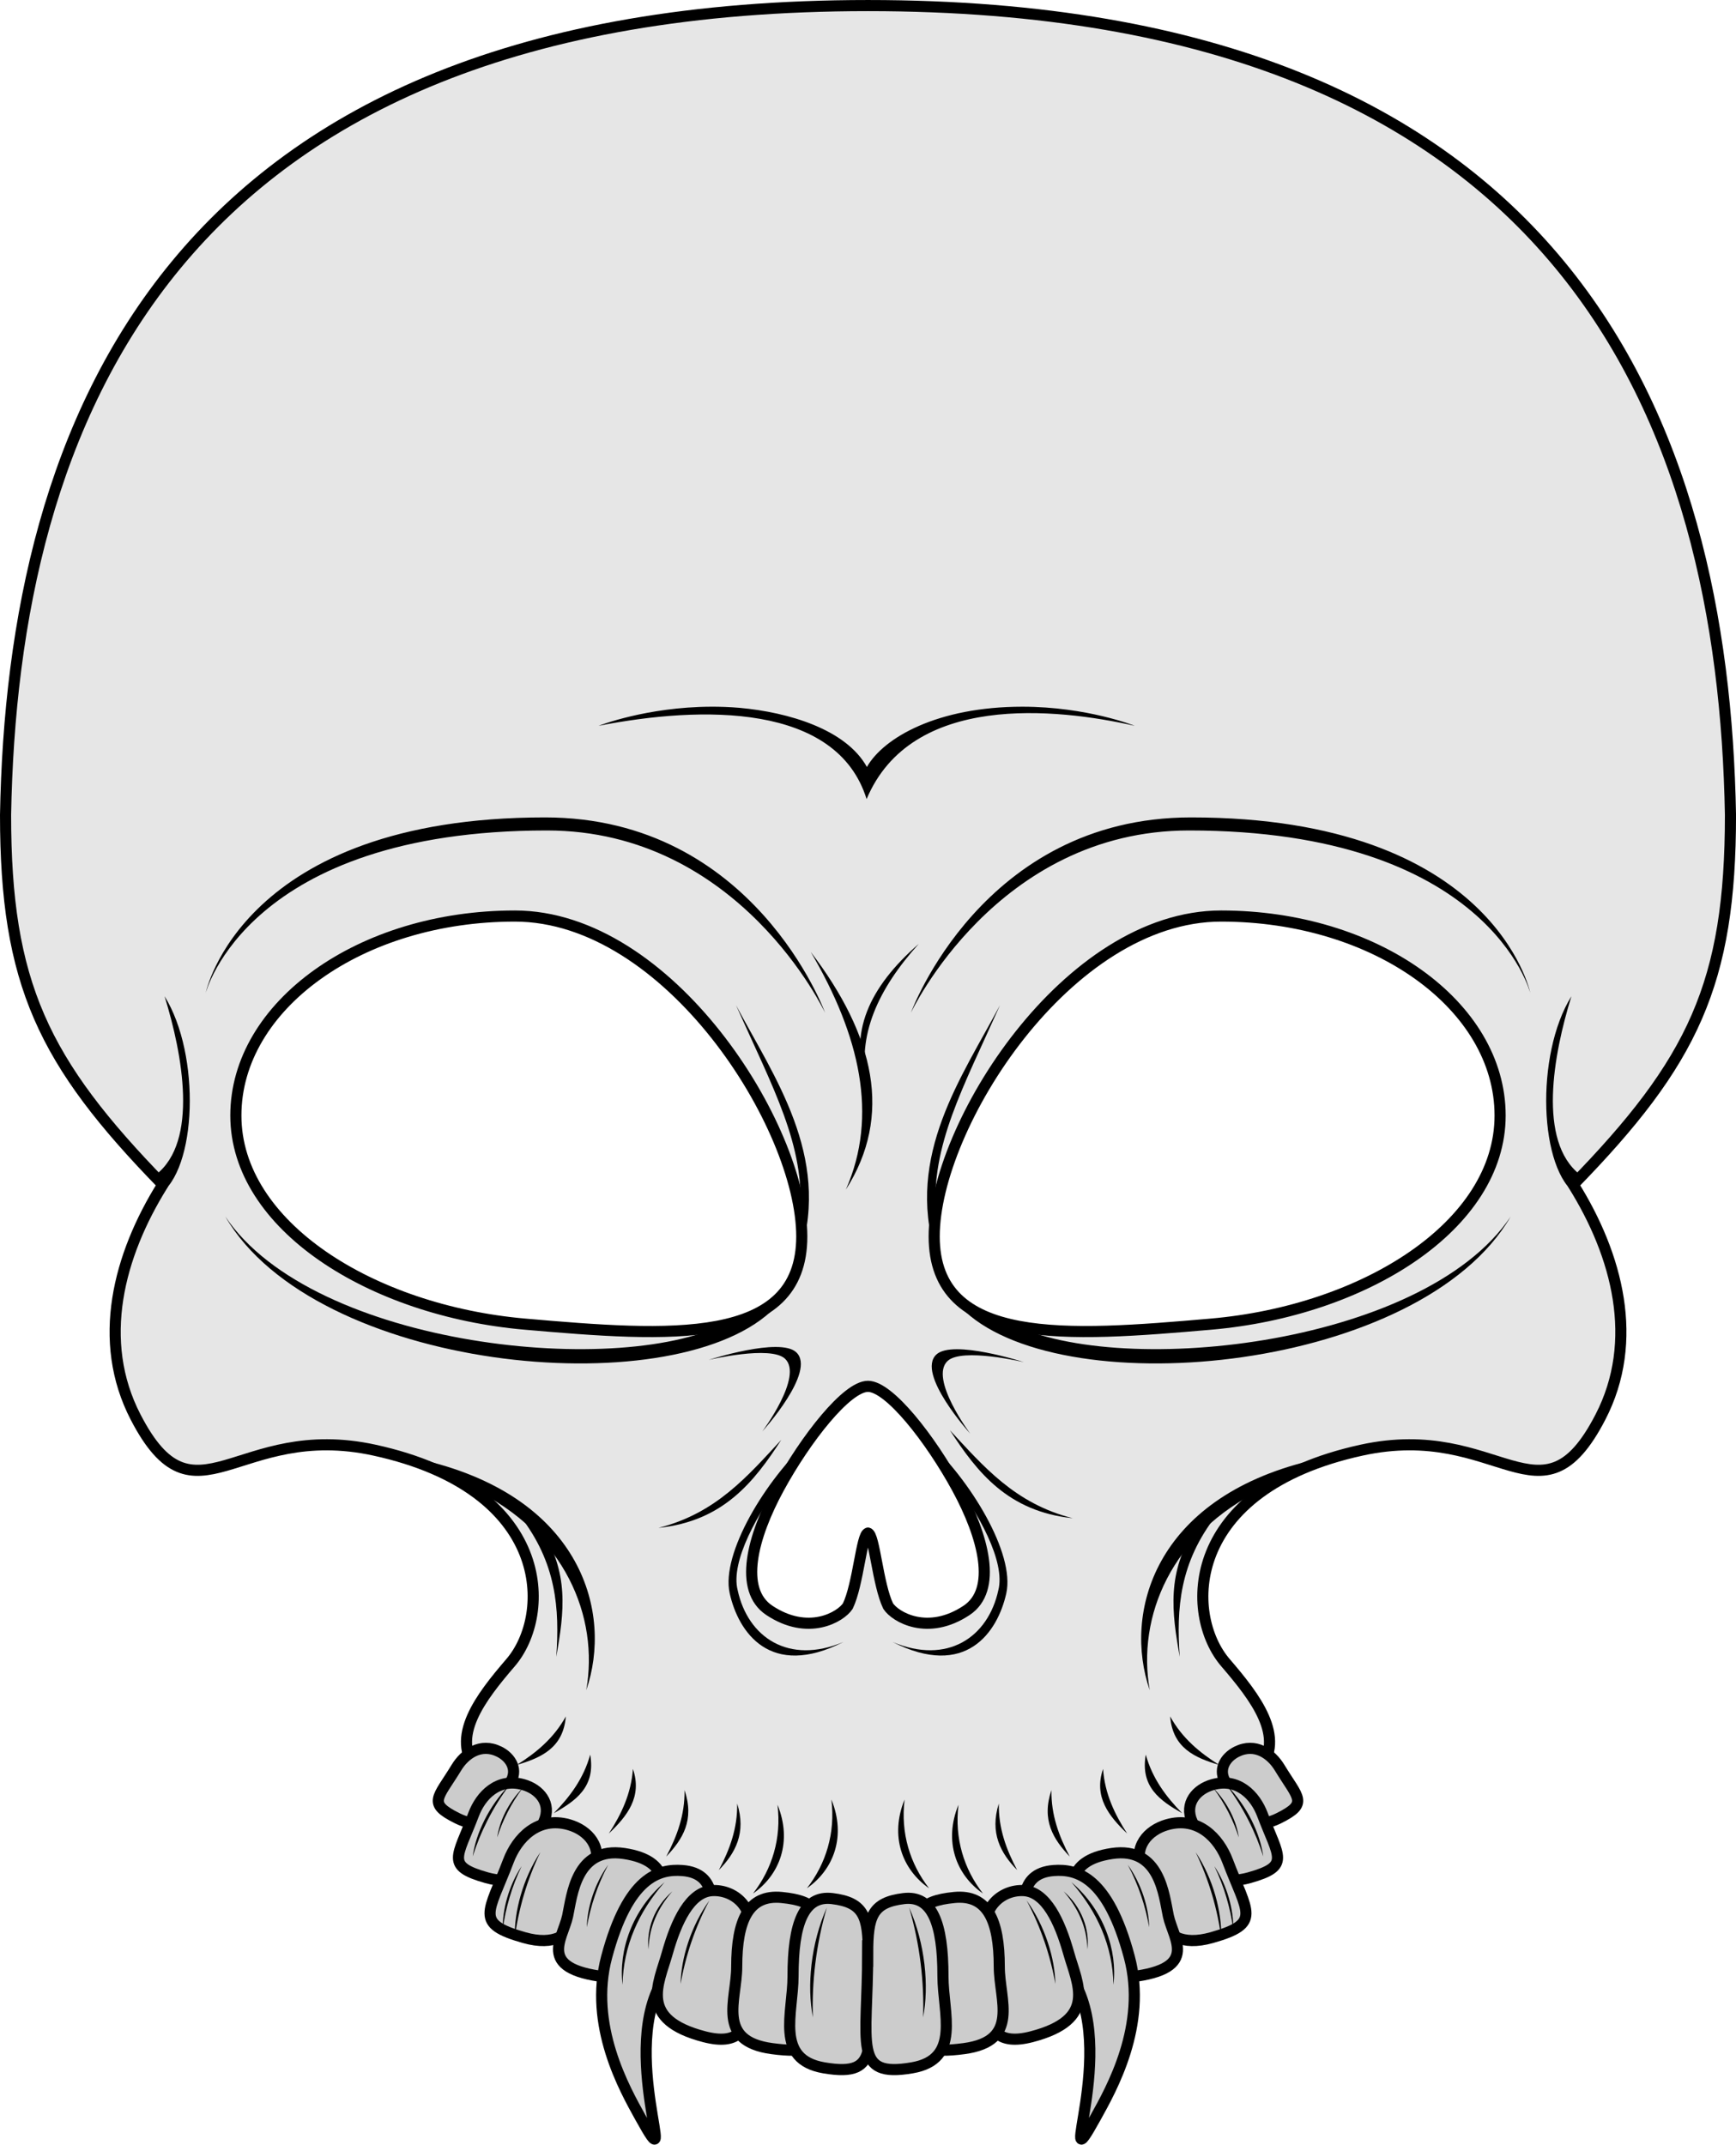 <?xml version="1.0" encoding="UTF-8" standalone="no"?>
<!-- Generator: Adobe Illustrator 13.0.2, SVG Export Plug-In . SVG Version: 6.00 Build 14948)  -->

<svg
   xmlns:dc="http://purl.org/dc/elements/1.1/"
   xmlns:cc="http://creativecommons.org/ns#"
   xmlns:rdf="http://www.w3.org/1999/02/22-rdf-syntax-ns#"
   xmlns:svg="http://www.w3.org/2000/svg"
   xmlns="http://www.w3.org/2000/svg"
   xmlns:sodipodi="http://sodipodi.sourceforge.net/DTD/sodipodi-0.dtd"
   xmlns:inkscape="http://www.inkscape.org/namespaces/inkscape"
   id="Layer_1"
   enable-background="new 0 0 723.343 448.112"
   sodipodi:docname="Calavera.svg"
   xml:space="preserve"
   sodipodi:version="0.32"
   viewBox="0 0 156.135 192.829"
   version="1.0"
   inkscape:output_extension="org.inkscape.output.svg.inkscape"
   y="0px"
   x="0px"
   inkscape:version="0.92.1 r15371"
   width="156.135"
   height="192.829"
   inkscape:export-filename="C:\Users\18356143\Downloads\Demo 01.png"
   inkscape:export-xdpi="243.21768"
   inkscape:export-ydpi="243.21768"><defs
     id="defs95" /><sodipodi:namedview
     id="base"
     bordercolor="#666666"
     inkscape:pageshadow="2"
     guidetolerance="10.0"
     pagecolor="#ffffff"
     gridtolerance="10.0"
     inkscape:zoom="1.2218618"
     objecttolerance="10.0"
     borderopacity="1.0"
     inkscape:current-layer="g11882"
     inkscape:cx="-94.417926"
     inkscape:cy="37.365953"
     inkscape:window-y="-8"
     inkscape:window-x="-8"
     inkscape:window-height="1018"
     inkscape:pageopacity="0.0"
     inkscape:window-width="1920"
     showgrid="false"
     inkscape:window-maximized="1"
     showguides="true"
     inkscape:guide-bbox="true"
     fit-margin-top="0"
     fit-margin-left="0"
     fit-margin-right="0"
     fit-margin-bottom="0"
     inkscape:snap-nodes="false"><sodipodi:guide
       position="-546.804,-356.681"
       orientation="1,0"
       id="guide4866"
       inkscape:locked="false" /></sodipodi:namedview><g
     transform="translate(-282.652,-159.958)"
     style="display:inline"
     inkscape:label="CalaVera"
     id="g11882"
     inkscape:groupmode="layer"><path
       style="fill:#e6e6e6;fill-opacity:1;fill-rule:nonzero;stroke:#000000;stroke-width:1;stroke-linecap:round;stroke-linejoin:round;stroke-miterlimit:4;stroke-dasharray:none;stroke-opacity:1"
       d="m 625.377,260.805 c -63.082,0 -76.948,37.859 -77.566,72.773 0,15.149 3.363,22.189 14.141,33.238 -3.987,6.372 -5.997,14.045 -2.441,20.906 5.364,10.352 9.058,0.246 21.494,2.969 15.964,3.495 15.954,14.764 12.229,19.1 -2.697,3.139 -5.468,6.707 -3.025,9.678 3.53,4.294 14.86,15.223 35.17,15.396 20.31,-0.174 31.641,-11.103 35.172,-15.396 2.443,-2.971 -0.328,-6.539 -3.025,-9.678 -3.726,-4.336 -3.735,-15.604 12.229,-19.1 12.437,-2.723 16.13,7.383 21.494,-2.969 3.555,-6.862 1.546,-14.534 -2.441,-20.906 10.778,-11.05 14.141,-18.089 14.141,-33.238 -0.618,-34.914 -14.486,-72.773 -77.568,-72.773 z m -31.768,81.861 c 13.854,0 25.814,18.906 25.814,28.809 0,9.903 -11.961,9.008 -24.895,7.883 -13.802,-1.201 -26.004,-8.853 -26.004,-18.756 0,-9.903 11.23,-17.936 25.084,-17.936 z m 63.537,0 c 13.854,0 25.084,8.033 25.084,17.936 0,9.903 -12.204,17.555 -26.006,18.756 -12.933,1.125 -24.893,2.02 -24.893,-7.883 0,-9.903 11.96,-28.809 25.814,-28.809 z m -31.77,42.285 c 1.906,0 5.606,4.715 8.016,9.139 2.41,4.423 3.626,9.158 0.855,11.002 -3.495,2.326 -6.416,0.596 -7.055,-0.385 -0.945,-1.951 -1.234,-6.422 -1.816,-6.563 -0.582,0.141 -0.869,4.613 -1.814,6.563 -0.639,0.98 -3.561,2.711 -7.057,0.385 -2.771,-1.844 -1.553,-6.579 0.857,-11.002 2.41,-4.423 6.108,-9.139 8.014,-9.139 z"
       id="path13054"
       inkscape:connector-curvature="0"
       sodipodi:nodetypes="sccssscccsssccssscsssscsssscccccss"
       transform="translate(-264.659,-100.346)" /><path
       sodipodi:nodetypes="sssss"
       inkscape:connector-curvature="0"
       id="path4870"
       d="m 328.495,320.296 c -0.805,1.178 -1.414,4.783 -4.71,3.147 -2.725,-1.353 -1.771,-1.787 -0.079,-4.565 0.742,-1.219 2.172,-2.258 3.852,-1.424 1.049,0.521 1.742,1.664 0.937,2.843 z"
       style="fill:#cccccc;fill-opacity:1;fill-rule:nonzero;stroke:#000000;stroke-width:1;stroke-miterlimit:4;stroke-dasharray:none;stroke-opacity:1" /><path
       style="fill:#cccccc;fill-opacity:1;fill-rule:nonzero;stroke:#000000;stroke-width:1;stroke-miterlimit:4;stroke-dasharray:none;stroke-opacity:1"
       d="m 331.565,323.749 c -0.73,1.661 -0.647,6.308 -5.149,5.034 -3.722,-1.053 -2.631,-1.819 -1.168,-5.686 0.642,-1.696 2.185,-3.33 4.48,-2.681 1.433,0.405 2.567,1.672 1.837,3.332 z"
       id="path4854"
       inkscape:connector-curvature="0"
       sodipodi:nodetypes="sssss" /><path
       sodipodi:nodetypes="sssss"
       inkscape:connector-curvature="0"
       id="path13075"
       d="m 336.043,328.061 c -0.886,2.015 -0.785,7.654 -6.248,6.109 -4.516,-1.277 -3.193,-2.207 -1.417,-6.899 0.779,-2.058 2.651,-4.041 5.436,-3.253 1.738,0.492 3.114,2.029 2.228,4.044 z"
       style="fill:#cccccc;fill-opacity:1;fill-rule:nonzero;stroke:#000000;stroke-width:1;stroke-miterlimit:4;stroke-dasharray:none;stroke-opacity:1" /><path
       sodipodi:nodetypes="sssss"
       inkscape:connector-curvature="0"
       id="path13070"
       d="m 341.866,332.076 c -0.612,2.102 3.04,6.32 -4.147,5.689 -6.99,-0.614 -4.477,-3.389 -4.016,-5.529 0.398,-1.844 0.742,-6.279 5.088,-5.627 4.293,0.644 3.687,3.365 3.075,5.467 z"
       style="fill:#cccccc;fill-opacity:1;fill-rule:nonzero;stroke:#000000;stroke-width:1;stroke-miterlimit:4;stroke-dasharray:none;stroke-opacity:1" /><path
       style="fill:#cccccc;fill-opacity:1;fill-rule:nonzero;stroke:#000000;stroke-width:1;stroke-miterlimit:4;stroke-dasharray:none;stroke-opacity:1"
       d="m 346.171,333.501 c -0.329,0.974 -1.147,1.75 -1.94,2.42 -0.793,0.671 -1.448,1.273 -1.795,1.79 -4.354,6.488 1.637,19.538 -2.206,12.598 -1.39,-2.51 -4.655,-8.261 -3.014,-14.406 1.921,-7.194 4.696,-7.925 6.812,-7.763 3.254,0.249 2.802,3.413 2.143,5.361 z"
       id="path13072"
       inkscape:connector-curvature="0"
       sodipodi:nodetypes="sssssss" /><path
       style="fill:#cccccc;fill-opacity:1;fill-rule:nonzero;stroke:#000000;stroke-width:1;stroke-miterlimit:4;stroke-dasharray:none;stroke-opacity:1"
       d="m 349.968,334.416 c -0.799,2.835 2.145,10.258 -3.97,8.666 -5.948,-1.549 -4.126,-4.692 -3.327,-7.527 0.799,-2.835 2.04,-5.516 4.059,-5.613 2.019,-0.097 4.038,1.639 3.239,4.474 z"
       id="path13067"
       inkscape:connector-curvature="0"
       sodipodi:nodetypes="sssss" /><path
       sodipodi:nodetypes="sssss"
       inkscape:connector-curvature="0"
       id="path13091"
       d="m 356.651,334.969 c 0,7.326 1.582,10.006 -4.568,9.181 -5.063,-0.679 -3.172,-4.386 -3.172,-7.352 0,-4.235 1.098,-6.515 4.033,-6.237 3.247,0.308 3.708,1.435 3.708,4.409 z"
       style="fill:#cccccc;fill-opacity:1;fill-rule:nonzero;stroke:#000000;stroke-width:1;stroke-miterlimit:4;stroke-dasharray:none;stroke-opacity:1" /><path
       style="opacity:1;fill:#000000;stroke:none;stroke-width:0.625"
       d="m 346.402,282.222 c 0,0 6.373,-2.058 7.858,-0.685 1.857,1.716 -3.045,7.123 -3.045,7.123 0,0 3.713,-4.965 2.041,-6.538 -1.295,-1.218 -6.854,0.101 -6.854,0.101 z"
       id="path13108"
       inkscape:connector-curvature="0"
       sodipodi:nodetypes="cscsc" /><path
       style="fill:#000000;stroke:none;stroke-width:1.239"
       d="m 351.981,277.883 c -1.044,0.417 -2.265,0.683 -3.635,0.84 -9.494,5.281 -37.516,2.403 -45.428,-9.381 8.047,13.868 39.868,16.979 49.062,8.541 z"
       id="path13128"
       inkscape:connector-curvature="0"
       sodipodi:nodetypes="ccccc" /><path
       style="fill:#000000;stroke:none"
       d="m 301.155,249.233 c 0,0 3.216,-15.781 30.514,-15.781 18.797,0 25.188,17.559 25.188,17.559 0,0 -7.689,-16.385 -25.012,-16.385 -26.958,0 -30.689,14.606 -30.689,14.606 z"
       id="path13132"
       inkscape:connector-curvature="0"
       sodipodi:nodetypes="cscsc" /><path
       style="opacity:1;fill:#000000;stroke:none;stroke-width:0.686"
       d="m 358.728,266.916 c 2.933,-6.637 1.264,-13.834 -3.156,-21.365 5.752,7.543 7.39,14.717 3.156,21.365 z"
       id="path13134"
       inkscape:connector-curvature="0"
       sodipodi:nodetypes="ccc" /><path
       style="opacity:1;fill:#000000;stroke:none;stroke-width:0.205px;stroke-linecap:butt;stroke-linejoin:miter;stroke-opacity:1"
       d="m 346.601,223.499 c -5.816,0.022 -10.109,1.717 -10.109,1.717 9.287,-1.82 21.421,-2.042 24.102,6.589 4.024,-9.581 17.06,-8.183 24.118,-6.589 0,0 -4.293,-1.717 -10.109,-1.717 -7.629,0 -12.474,2.775 -13.983,5.417 -1.881,-3.388 -7.059,-4.92 -11.443,-5.315 -0.885,-0.075 -1.746,-0.106 -2.576,-0.103 z"
       id="path13509"
       inkscape:connector-curvature="0"
       sodipodi:nodetypes="ccccsccc" /><path
       style="fill:#000000;fill-opacity:1;stroke:none;stroke-width:1.122px;stroke-linecap:butt;stroke-linejoin:miter;stroke-opacity:1"
       d="m 355.226,329.734 c 2.413,-1.68 3.551,-4.682 2.2,-7.98 0.372,3.021 -0.492,5.782 -2.2,7.98 z"
       id="path4856"
       inkscape:connector-curvature="0"
       sodipodi:nodetypes="ccc" /><path
       sodipodi:nodetypes="ccc"
       inkscape:connector-curvature="0"
       id="path4858"
       d="m 347.304,328.096 c 1.488,-1.514 2.481,-3.346 1.648,-5.98 0.041,2.216 -0.673,4.147 -1.648,5.98 z"
       style="fill:#000000;fill-opacity:1;stroke:none;stroke-width:0.841px;stroke-linecap:butt;stroke-linejoin:miter;stroke-opacity:1" /><path
       style="fill:#000000;fill-opacity:1;stroke:none;stroke-width:0.841px;stroke-linecap:butt;stroke-linejoin:miter;stroke-opacity:1"
       d="m 342.57,326.887 c 1.498,-1.573 2.562,-3.297 1.648,-5.98 0.041,2.216 -0.673,4.147 -1.648,5.98 z"
       id="path4860"
       inkscape:connector-curvature="0"
       sodipodi:nodetypes="ccc" /><path
       sodipodi:nodetypes="ccc"
       inkscape:connector-curvature="0"
       id="path4862"
       d="m 337.407,324.814 c 1.67,-1.584 3.023,-3.312 2.169,-5.811 -0.155,2.211 -1.036,4.072 -2.169,5.811 z"
       style="fill:#000000;fill-opacity:1;stroke:none;stroke-width:0.841px;stroke-linecap:butt;stroke-linejoin:miter;stroke-opacity:1" /><path
       style="fill:#000000;fill-opacity:1;stroke:none;stroke-width:0.841px;stroke-linecap:butt;stroke-linejoin:miter;stroke-opacity:1"
       d="m 332.459,322.985 c 1.998,-1.131 3.779,-2.372 3.276,-5.267 -0.589,2.137 -1.821,3.786 -3.276,5.267 z"
       id="path4864"
       inkscape:connector-curvature="0"
       sodipodi:nodetypes="ccc" /><path
       style="fill:#cccccc;fill-opacity:1;fill-rule:nonzero;stroke:#000000;stroke-width:1;stroke-miterlimit:4;stroke-dasharray:none;stroke-opacity:1"
       d="m 360.747,335.597 c 0,8.203 1.384,11.203 -3.996,10.279 -4.428,-0.76 -2.774,-4.911 -2.774,-8.232 0,-4.741 0.96,-7.295 3.527,-6.983 2.84,0.345 3.243,1.607 3.243,4.936 z"
       id="path4868"
       inkscape:connector-curvature="0"
       sodipodi:nodetypes="sssss" /><path
       sodipodi:nodetypes="ccc"
       inkscape:connector-curvature="0"
       id="path4872"
       d="m 329.129,318.644 c 2.215,-0.646 4.187,-1.541 4.413,-4.359 -1.07,1.941 -2.653,3.258 -4.413,4.359 z"
       style="fill:#000000;fill-opacity:1;stroke:none;stroke-width:0.841px;stroke-linecap:butt;stroke-linejoin:miter;stroke-opacity:1" /><path
       sodipodi:nodetypes="ccc"
       inkscape:connector-curvature="0"
       id="path4880"
       d="m 350.379,330.204 c 2.413,-1.68 3.551,-4.682 2.2,-7.98 0.372,3.021 -0.492,5.782 -2.2,7.98 z"
       style="fill:#000000;fill-opacity:1;stroke:none;stroke-width:1.122px;stroke-linecap:butt;stroke-linejoin:miter;stroke-opacity:1" /><path
       style="fill:#000000;stroke:none;stroke-width:1px;stroke-linecap:butt;stroke-linejoin:miter;stroke-opacity:1"
       d="m 620.053,389.822 c -3.856,3.515 -7.911,10.15 -7.115,13.732 0.776,3.493 3.636,7.734 10.233,4.38 -4.905,2.074 -8.597,-0.397 -9.516,-4.662 -0.658,-2.531 1.778,-6.991 4.303,-10.213 0.652,-1.116 1.36,-2.214 2.096,-3.238 z"
       transform="translate(-264.659,-100.346)"
       id="path4886"
       inkscape:connector-curvature="0"
       sodipodi:nodetypes="cscccc" /><path
       style="fill:#000000;fill-opacity:1;fill-rule:nonzero;stroke:none;stroke-width:1;stroke-miterlimit:4;stroke-dasharray:none;stroke-opacity:1"
       d="m 297.451,249.528 c 1.629,5.238 3.057,13.05 -0.759,16.034 0.687,0.181 0.529,0.698 0.702,1.062 -0.162,0.259 -0.315,0.524 -0.471,0.787 3.45,-2.206 3.807,-12.624 0.527,-17.883 z"
       id="path4891"
       inkscape:connector-curvature="0"
       sodipodi:nodetypes="ccccc" /><path
       style="fill:#000000;fill-opacity:1;fill-rule:nonzero;stroke:none;stroke-width:1;stroke-miterlimit:4;stroke-dasharray:none;stroke-opacity:1"
       d="m 320.979,291.303 0.181,0.119 c 1.592,0.727 2.938,1.544 4.064,2.42 8.244,3.971 11.32,11.498 10.155,18.081 2.395,-6.936 -0.387,-17.205 -14.4,-20.62 z"
       id="path4897"
       inkscape:connector-curvature="0"
       sodipodi:nodetypes="ccccc" /><path
       style="fill:#000000;fill-opacity:1;fill-rule:nonzero;stroke:none;stroke-width:1;stroke-miterlimit:4;stroke-dasharray:none;stroke-opacity:1"
       d="m 613.508,350.684 c 3.348,7.499 6.211,12.586 5.773,18.811 0.093,0.691 0.143,1.354 0.143,1.98 0,0.546 -0.044,1.046 -0.115,1.518 2.686,-8.813 -2.369,-15.847 -5.801,-22.309 z"
       transform="translate(-264.659,-100.346)"
       id="path4900"
       inkscape:connector-curvature="0" /><path
       style="fill:#000000;stroke:none;stroke-width:0.734px;stroke-linecap:butt;stroke-linejoin:miter;stroke-opacity:1"
       d="m 352.918,289.418 c -2.461,3.808 -5.24,7.312 -11.047,7.913 5.202,-1.308 8.039,-4.685 11.047,-7.913 z"
       id="path4903"
       inkscape:connector-curvature="0"
       sodipodi:nodetypes="ccc" /><path
       style="fill:#000000;stroke:none;stroke-width:1px;stroke-linecap:butt;stroke-linejoin:miter;stroke-opacity:1"
       d="m 329.379,296.198 c 3.33,4.253 3.607,8.39 3.303,12.724 0.715,-4.034 1.19,-7.564 -1.43,-11.613 z"
       id="path4905"
       inkscape:connector-curvature="0"
       sodipodi:nodetypes="cccc" /><path
       sodipodi:nodetypes="ccc"
       inkscape:connector-curvature="0"
       id="path4907"
       d="m 355.763,341.342 c -0.543,-2.801 -0.198,-6.634 1.258,-9.88 -0.975,3.295 -1.368,6.752 -1.258,9.88 z"
       style="fill:#000000;fill-opacity:1;stroke:none;stroke-width:0.848px;stroke-linecap:butt;stroke-linejoin:miter;stroke-opacity:1" /><path
       style="fill:#000000;fill-opacity:1;stroke:none;stroke-width:1.104px;stroke-linecap:butt;stroke-linejoin:miter;stroke-opacity:1"
       d="m 338.646,338.409 c -0.375,-3.078 0.859,-6.727 3.773,-9.218 -2.307,2.63 -3.716,5.714 -3.773,9.218 z"
       id="path4909"
       inkscape:connector-curvature="0"
       sodipodi:nodetypes="ccc" /><path
       sodipodi:nodetypes="ccc"
       inkscape:connector-curvature="0"
       id="path4911"
       d="m 340.985,335.232 c -0.212,-1.742 0.486,-3.808 2.136,-5.218 -1.306,1.489 -2.103,3.234 -2.136,5.218 z"
       style="fill:#000000;fill-opacity:1;stroke:none;stroke-width:0.625px;stroke-linecap:butt;stroke-linejoin:miter;stroke-opacity:1" /><path
       style="fill:#000000;fill-opacity:1;stroke:none;stroke-width:0.676px;stroke-linecap:butt;stroke-linejoin:miter;stroke-opacity:1"
       d="m 343.868,338.335 c 0.032,-2.276 0.924,-5.212 2.589,-7.51 -1.297,2.414 -2.166,5.049 -2.589,7.51 z"
       id="path4913"
       inkscape:connector-curvature="0"
       sodipodi:nodetypes="ccc" /><path
       sodipodi:nodetypes="ccc"
       inkscape:connector-curvature="0"
       id="path4915"
       d="m 335.433,333.236 c 0.019,-1.698 0.679,-3.891 1.917,-5.609 -0.963,1.804 -1.606,3.772 -1.917,5.609 z"
       style="fill:#000000;fill-opacity:1;stroke:none;stroke-width:0.505px;stroke-linecap:butt;stroke-linejoin:miter;stroke-opacity:1" /><path
       style="fill:#000000;fill-opacity:1;stroke:none;stroke-width:0.505px;stroke-linecap:butt;stroke-linejoin:miter;stroke-opacity:1"
       d="m 327.87,333.422 c -0.046,-1.698 0.529,-3.914 1.7,-5.679 -0.893,1.84 -1.46,3.831 -1.7,5.679 z"
       id="path4917"
       inkscape:connector-curvature="0"
       sodipodi:nodetypes="ccc" /><path
       sodipodi:nodetypes="ccc"
       inkscape:connector-curvature="0"
       id="path4919"
       d="m 328.952,334.166 c -0.063,-2.295 0.716,-5.293 2.299,-7.679 -1.208,2.488 -1.974,5.18 -2.299,7.679 z"
       style="fill:#000000;fill-opacity:1;stroke:none;stroke-width:0.682px;stroke-linecap:butt;stroke-linejoin:miter;stroke-opacity:1" /><path
       sodipodi:nodetypes="ccc"
       inkscape:connector-curvature="0"
       id="path4921"
       d="m 325.169,326.874 c 0.266,-2.019 1.444,-4.544 3.312,-6.429 -1.52,2.023 -2.643,4.283 -3.312,6.429 z"
       style="fill:#000000;fill-opacity:1;stroke:none;stroke-width:0.634px;stroke-linecap:butt;stroke-linejoin:miter;stroke-opacity:1" /><path
       style="fill:#000000;fill-opacity:1;stroke:none;stroke-width:0.437px;stroke-linecap:butt;stroke-linejoin:miter;stroke-opacity:1"
       d="m 327.372,325.158 c 0.183,-1.391 0.995,-3.13 2.282,-4.429 -1.047,1.394 -1.821,2.951 -2.282,4.429 z"
       id="path4923"
       inkscape:connector-curvature="0"
       sodipodi:nodetypes="ccc" /><path
       style="fill:#cccccc;fill-opacity:1;fill-rule:nonzero;stroke:#000000;stroke-width:1;stroke-miterlimit:4;stroke-dasharray:none;stroke-opacity:1"
       d="m 392.942,320.296 c 0.805,1.178 1.414,4.783 4.71,3.147 2.725,-1.353 1.771,-1.787 0.079,-4.565 -0.742,-1.219 -2.172,-2.258 -3.852,-1.424 -1.049,0.521 -1.742,1.664 -0.937,2.843 z"
       id="path5008"
       inkscape:connector-curvature="0"
       sodipodi:nodetypes="sssss" /><path
       sodipodi:nodetypes="sssss"
       inkscape:connector-curvature="0"
       id="path5010"
       d="m 389.872,323.749 c 0.73,1.661 0.647,6.308 5.149,5.034 3.722,-1.053 2.631,-1.819 1.168,-5.686 -0.642,-1.696 -2.185,-3.33 -4.48,-2.681 -1.433,0.405 -2.567,1.672 -1.837,3.332 z"
       style="fill:#cccccc;fill-opacity:1;fill-rule:nonzero;stroke:#000000;stroke-width:1;stroke-miterlimit:4;stroke-dasharray:none;stroke-opacity:1" /><path
       style="fill:#cccccc;fill-opacity:1;fill-rule:nonzero;stroke:#000000;stroke-width:1;stroke-miterlimit:4;stroke-dasharray:none;stroke-opacity:1"
       d="m 385.394,328.061 c 0.886,2.015 0.785,7.654 6.248,6.109 4.516,-1.277 3.193,-2.207 1.417,-6.899 -0.779,-2.058 -2.651,-4.041 -5.436,-3.253 -1.738,0.492 -3.114,2.029 -2.228,4.044 z"
       id="path5012"
       inkscape:connector-curvature="0"
       sodipodi:nodetypes="sssss" /><path
       style="fill:#cccccc;fill-opacity:1;fill-rule:nonzero;stroke:#000000;stroke-width:1;stroke-miterlimit:4;stroke-dasharray:none;stroke-opacity:1"
       d="m 379.572,332.076 c 0.612,2.102 -3.04,6.32 4.147,5.689 6.99,-0.614 4.477,-3.389 4.016,-5.529 -0.398,-1.844 -0.742,-6.279 -5.088,-5.627 -4.293,0.644 -3.687,3.365 -3.075,5.467 z"
       id="path5014"
       inkscape:connector-curvature="0"
       sodipodi:nodetypes="sssss" /><path
       sodipodi:nodetypes="sssssss"
       inkscape:connector-curvature="0"
       id="path5016"
       d="m 375.266,333.501 c 0.329,0.974 1.147,1.75 1.94,2.42 0.793,0.671 1.448,1.273 1.795,1.79 4.354,6.488 -1.637,19.538 2.206,12.598 1.39,-2.51 4.655,-8.261 3.014,-14.406 -1.921,-7.194 -4.696,-7.925 -6.812,-7.763 -3.254,0.249 -2.802,3.413 -2.143,5.361 z"
       style="fill:#cccccc;fill-opacity:1;fill-rule:nonzero;stroke:#000000;stroke-width:1;stroke-miterlimit:4;stroke-dasharray:none;stroke-opacity:1" /><path
       sodipodi:nodetypes="sssss"
       inkscape:connector-curvature="0"
       id="path5018"
       d="m 371.469,334.416 c 0.799,2.835 -2.145,10.258 3.97,8.666 5.948,-1.549 4.126,-4.692 3.327,-7.527 -0.799,-2.835 -2.04,-5.516 -4.059,-5.613 -2.019,-0.097 -4.038,1.639 -3.239,4.474 z"
       style="fill:#cccccc;fill-opacity:1;fill-rule:nonzero;stroke:#000000;stroke-width:1;stroke-miterlimit:4;stroke-dasharray:none;stroke-opacity:1" /><path
       style="fill:#cccccc;fill-opacity:1;fill-rule:nonzero;stroke:#000000;stroke-width:1;stroke-miterlimit:4;stroke-dasharray:none;stroke-opacity:1"
       d="m 364.787,334.969 c 0,7.326 -1.582,10.006 4.568,9.181 5.063,-0.679 3.172,-4.386 3.172,-7.352 0,-4.235 -1.098,-6.515 -4.033,-6.237 -3.247,0.308 -3.708,1.435 -3.708,4.409 z"
       id="path5020"
       inkscape:connector-curvature="0"
       sodipodi:nodetypes="sssss" /><path
       sodipodi:nodetypes="cscsc"
       inkscape:connector-curvature="0"
       id="path5022"
       d="m 374.729,282.426 c 0,0 -6.373,-2.058 -7.858,-0.685 -1.857,1.716 3.045,7.123 3.045,7.123 0,0 -3.713,-4.965 -2.041,-6.538 1.295,-1.218 6.854,0.101 6.854,0.101 z"
       style="opacity:1;fill:#000000;stroke:none;stroke-width:0.625" /><path
       sodipodi:nodetypes="ccccc"
       inkscape:connector-curvature="0"
       id="path5024"
       d="m 369.457,277.883 c 1.044,0.417 2.265,0.683 3.635,0.84 9.494,5.281 37.516,2.403 45.428,-9.381 -8.047,13.868 -39.868,16.979 -49.062,8.541 z"
       style="fill:#000000;stroke:none;stroke-width:1.239" /><path
       sodipodi:nodetypes="cscsc"
       inkscape:connector-curvature="0"
       id="path5026"
       d="m 420.283,249.233 c 0,0 -3.216,-15.781 -30.514,-15.781 -18.797,0 -25.188,17.559 -25.188,17.559 0,0 7.689,-16.385 25.012,-16.385 26.958,0 30.689,14.606 30.689,14.606 z"
       style="fill:#000000;stroke:none" /><path
       sodipodi:nodetypes="ccc"
       inkscape:connector-curvature="0"
       id="path5028"
       d="m 360.651,257.511 c -0.957,-4.437 0.976,-8.635 4.636,-12.69 -4.478,3.893 -6.389,8.081 -4.636,12.69 z"
       style="opacity:1;fill:#000000;stroke:none;stroke-width:0.429" /><path
       sodipodi:nodetypes="ccc"
       inkscape:connector-curvature="0"
       id="path5030"
       d="m 366.211,329.734 c -2.413,-1.68 -3.551,-4.682 -2.2,-7.98 -0.372,3.021 0.492,5.782 2.2,7.98 z"
       style="fill:#000000;fill-opacity:1;stroke:none;stroke-width:1.122px;stroke-linecap:butt;stroke-linejoin:miter;stroke-opacity:1" /><path
       style="fill:#000000;fill-opacity:1;stroke:none;stroke-width:0.841px;stroke-linecap:butt;stroke-linejoin:miter;stroke-opacity:1"
       d="m 374.134,328.096 c -1.488,-1.514 -2.481,-3.346 -1.648,-5.98 -0.041,2.216 0.673,4.147 1.648,5.98 z"
       id="path5032"
       inkscape:connector-curvature="0"
       sodipodi:nodetypes="ccc" /><path
       sodipodi:nodetypes="ccc"
       inkscape:connector-curvature="0"
       id="path5034"
       d="m 378.867,326.887 c -1.498,-1.573 -2.562,-3.297 -1.648,-5.98 -0.041,2.216 0.673,4.147 1.648,5.98 z"
       style="fill:#000000;fill-opacity:1;stroke:none;stroke-width:0.841px;stroke-linecap:butt;stroke-linejoin:miter;stroke-opacity:1" /><path
       style="fill:#000000;fill-opacity:1;stroke:none;stroke-width:0.841px;stroke-linecap:butt;stroke-linejoin:miter;stroke-opacity:1"
       d="m 384.03,324.814 c -1.67,-1.584 -3.023,-3.312 -2.169,-5.811 0.155,2.211 1.036,4.072 2.169,5.811 z"
       id="path5036"
       inkscape:connector-curvature="0"
       sodipodi:nodetypes="ccc" /><path
       sodipodi:nodetypes="ccc"
       inkscape:connector-curvature="0"
       id="path5038"
       d="m 388.978,322.985 c -1.998,-1.131 -3.779,-2.372 -3.276,-5.267 0.589,2.137 1.821,3.786 3.276,5.267 z"
       style="fill:#000000;fill-opacity:1;stroke:none;stroke-width:0.841px;stroke-linecap:butt;stroke-linejoin:miter;stroke-opacity:1" /><path
       sodipodi:nodetypes="sssss"
       inkscape:connector-curvature="0"
       id="path5040"
       d="m 360.691,335.597 c 0,8.203 -1.384,11.203 3.996,10.279 4.428,-0.76 2.774,-4.911 2.774,-8.232 0,-4.741 -0.96,-7.295 -3.527,-6.983 -2.84,0.345 -3.243,1.607 -3.243,4.936 z"
       style="fill:#cccccc;fill-opacity:1;fill-rule:nonzero;stroke:#000000;stroke-width:1;stroke-miterlimit:4;stroke-dasharray:none;stroke-opacity:1" /><path
       style="fill:#000000;fill-opacity:1;stroke:none;stroke-width:0.841px;stroke-linecap:butt;stroke-linejoin:miter;stroke-opacity:1"
       d="m 392.309,318.644 c -2.215,-0.646 -4.187,-1.541 -4.413,-4.359 1.07,1.941 2.653,3.258 4.413,4.359 z"
       id="path5042"
       inkscape:connector-curvature="0"
       sodipodi:nodetypes="ccc" /><path
       style="fill:#000000;fill-opacity:1;stroke:none;stroke-width:1.122px;stroke-linecap:butt;stroke-linejoin:miter;stroke-opacity:1"
       d="m 371.058,330.204 c -2.413,-1.68 -3.551,-4.682 -2.2,-7.98 -0.372,3.021 0.492,5.782 2.2,7.98 z"
       id="path5044"
       inkscape:connector-curvature="0"
       sodipodi:nodetypes="ccc" /><path
       sodipodi:nodetypes="cscccc"
       inkscape:connector-curvature="0"
       id="path5046"
       d="m 366.044,289.476 c 3.856,3.515 7.911,10.15 7.115,13.732 -0.776,3.493 -3.636,7.734 -10.233,4.38 4.905,2.074 8.597,-0.397 9.516,-4.662 0.658,-2.531 -1.778,-6.991 -4.303,-10.213 -0.652,-1.116 -1.36,-2.214 -2.096,-3.238 z"
       style="fill:#000000;stroke:none;stroke-width:1px;stroke-linecap:butt;stroke-linejoin:miter;stroke-opacity:1" /><path
       sodipodi:nodetypes="ccccc"
       inkscape:connector-curvature="0"
       id="path5048"
       d="m 423.986,249.528 c -1.629,5.238 -3.057,13.05 0.759,16.034 -0.687,0.181 -0.529,0.698 -0.702,1.062 0.162,0.259 0.315,0.524 0.471,0.787 -3.45,-2.206 -3.807,-12.624 -0.527,-17.883 z"
       style="fill:#000000;fill-opacity:1;fill-rule:nonzero;stroke:none;stroke-width:1;stroke-miterlimit:4;stroke-dasharray:none;stroke-opacity:1" /><path
       sodipodi:nodetypes="ccccc"
       inkscape:connector-curvature="0"
       id="path5050"
       d="m 400.458,291.303 -0.181,0.119 c -1.592,0.727 -2.938,1.544 -4.064,2.42 -8.244,3.971 -11.32,11.498 -10.155,18.081 -2.395,-6.936 0.387,-17.205 14.4,-20.62 z"
       style="fill:#000000;fill-opacity:1;fill-rule:nonzero;stroke:none;stroke-width:1;stroke-miterlimit:4;stroke-dasharray:none;stroke-opacity:1" /><path
       id="path5052"
       d="m 372.589,250.337 c -3.348,7.499 -6.211,12.586 -5.773,18.811 -0.093,0.691 -0.143,1.354 -0.143,1.98 0,0.546 0.044,1.046 0.115,1.518 -2.686,-8.813 2.369,-15.847 5.801,-22.309 z"
       style="fill:#000000;fill-opacity:1;fill-rule:nonzero;stroke:none;stroke-width:1;stroke-miterlimit:4;stroke-dasharray:none;stroke-opacity:1"
       inkscape:connector-curvature="0" /><path
       sodipodi:nodetypes="ccc"
       inkscape:connector-curvature="0"
       id="path5054"
       d="m 368.085,288.549 c 2.461,3.808 5.24,7.312 11.047,7.913 -5.202,-1.308 -8.039,-4.685 -11.047,-7.913 z"
       style="fill:#000000;stroke:none;stroke-width:0.734px;stroke-linecap:butt;stroke-linejoin:miter;stroke-opacity:1" /><path
       sodipodi:nodetypes="cccc"
       inkscape:connector-curvature="0"
       id="path5056"
       d="m 392.059,296.198 c -3.33,4.253 -3.607,8.39 -3.303,12.724 -0.715,-4.034 -1.19,-7.564 1.43,-11.613 z"
       style="fill:#000000;stroke:none;stroke-width:1px;stroke-linecap:butt;stroke-linejoin:miter;stroke-opacity:1" /><path
       style="fill:#000000;fill-opacity:1;stroke:none;stroke-width:0.848px;stroke-linecap:butt;stroke-linejoin:miter;stroke-opacity:1"
       d="m 365.675,341.342 c 0.543,-2.801 0.198,-6.634 -1.258,-9.88 0.975,3.295 1.368,6.752 1.258,9.88 z"
       id="path5058"
       inkscape:connector-curvature="0"
       sodipodi:nodetypes="ccc" /><path
       sodipodi:nodetypes="ccc"
       inkscape:connector-curvature="0"
       id="path5060"
       d="m 382.792,338.409 c 0.375,-3.078 -0.859,-6.727 -3.773,-9.218 2.307,2.63 3.716,5.714 3.773,9.218 z"
       style="fill:#000000;fill-opacity:1;stroke:none;stroke-width:1.104px;stroke-linecap:butt;stroke-linejoin:miter;stroke-opacity:1" /><path
       style="fill:#000000;fill-opacity:1;stroke:none;stroke-width:0.625px;stroke-linecap:butt;stroke-linejoin:miter;stroke-opacity:1"
       d="m 380.452,335.232 c 0.212,-1.742 -0.486,-3.808 -2.136,-5.218 1.306,1.489 2.103,3.234 2.136,5.218 z"
       id="path5062"
       inkscape:connector-curvature="0"
       sodipodi:nodetypes="ccc" /><path
       sodipodi:nodetypes="ccc"
       inkscape:connector-curvature="0"
       id="path5064"
       d="m 377.569,338.335 c -0.032,-2.276 -0.924,-5.212 -2.589,-7.51 1.297,2.414 2.166,5.049 2.589,7.51 z"
       style="fill:#000000;fill-opacity:1;stroke:none;stroke-width:0.676px;stroke-linecap:butt;stroke-linejoin:miter;stroke-opacity:1" /><path
       style="fill:#000000;fill-opacity:1;stroke:none;stroke-width:0.505px;stroke-linecap:butt;stroke-linejoin:miter;stroke-opacity:1"
       d="m 386.004,333.236 c -0.019,-1.698 -0.679,-3.891 -1.917,-5.609 0.963,1.804 1.606,3.772 1.917,5.609 z"
       id="path5066"
       inkscape:connector-curvature="0"
       sodipodi:nodetypes="ccc" /><path
       sodipodi:nodetypes="ccc"
       inkscape:connector-curvature="0"
       id="path5068"
       d="m 393.568,333.422 c 0.046,-1.698 -0.529,-3.914 -1.7,-5.679 0.893,1.84 1.46,3.831 1.7,5.679 z"
       style="fill:#000000;fill-opacity:1;stroke:none;stroke-width:0.505px;stroke-linecap:butt;stroke-linejoin:miter;stroke-opacity:1" /><path
       style="fill:#000000;fill-opacity:1;stroke:none;stroke-width:0.682px;stroke-linecap:butt;stroke-linejoin:miter;stroke-opacity:1"
       d="m 392.486,334.166 c 0.063,-2.295 -0.716,-5.293 -2.299,-7.679 1.208,2.488 1.974,5.18 2.299,7.679 z"
       id="path5070"
       inkscape:connector-curvature="0"
       sodipodi:nodetypes="ccc" /><path
       style="fill:#000000;fill-opacity:1;stroke:none;stroke-width:0.634px;stroke-linecap:butt;stroke-linejoin:miter;stroke-opacity:1"
       d="m 396.269,326.874 c -0.266,-2.019 -1.444,-4.544 -3.312,-6.429 1.52,2.023 2.643,4.283 3.312,6.429 z"
       id="path5072"
       inkscape:connector-curvature="0"
       sodipodi:nodetypes="ccc" /><path
       sodipodi:nodetypes="ccc"
       inkscape:connector-curvature="0"
       id="path5074"
       d="m 394.065,325.158 c -0.183,-1.391 -0.995,-3.13 -2.282,-4.429 1.047,1.394 1.821,2.951 2.282,4.429 z"
       style="fill:#000000;fill-opacity:1;stroke:none;stroke-width:0.437px;stroke-linecap:butt;stroke-linejoin:miter;stroke-opacity:1" /></g></svg>